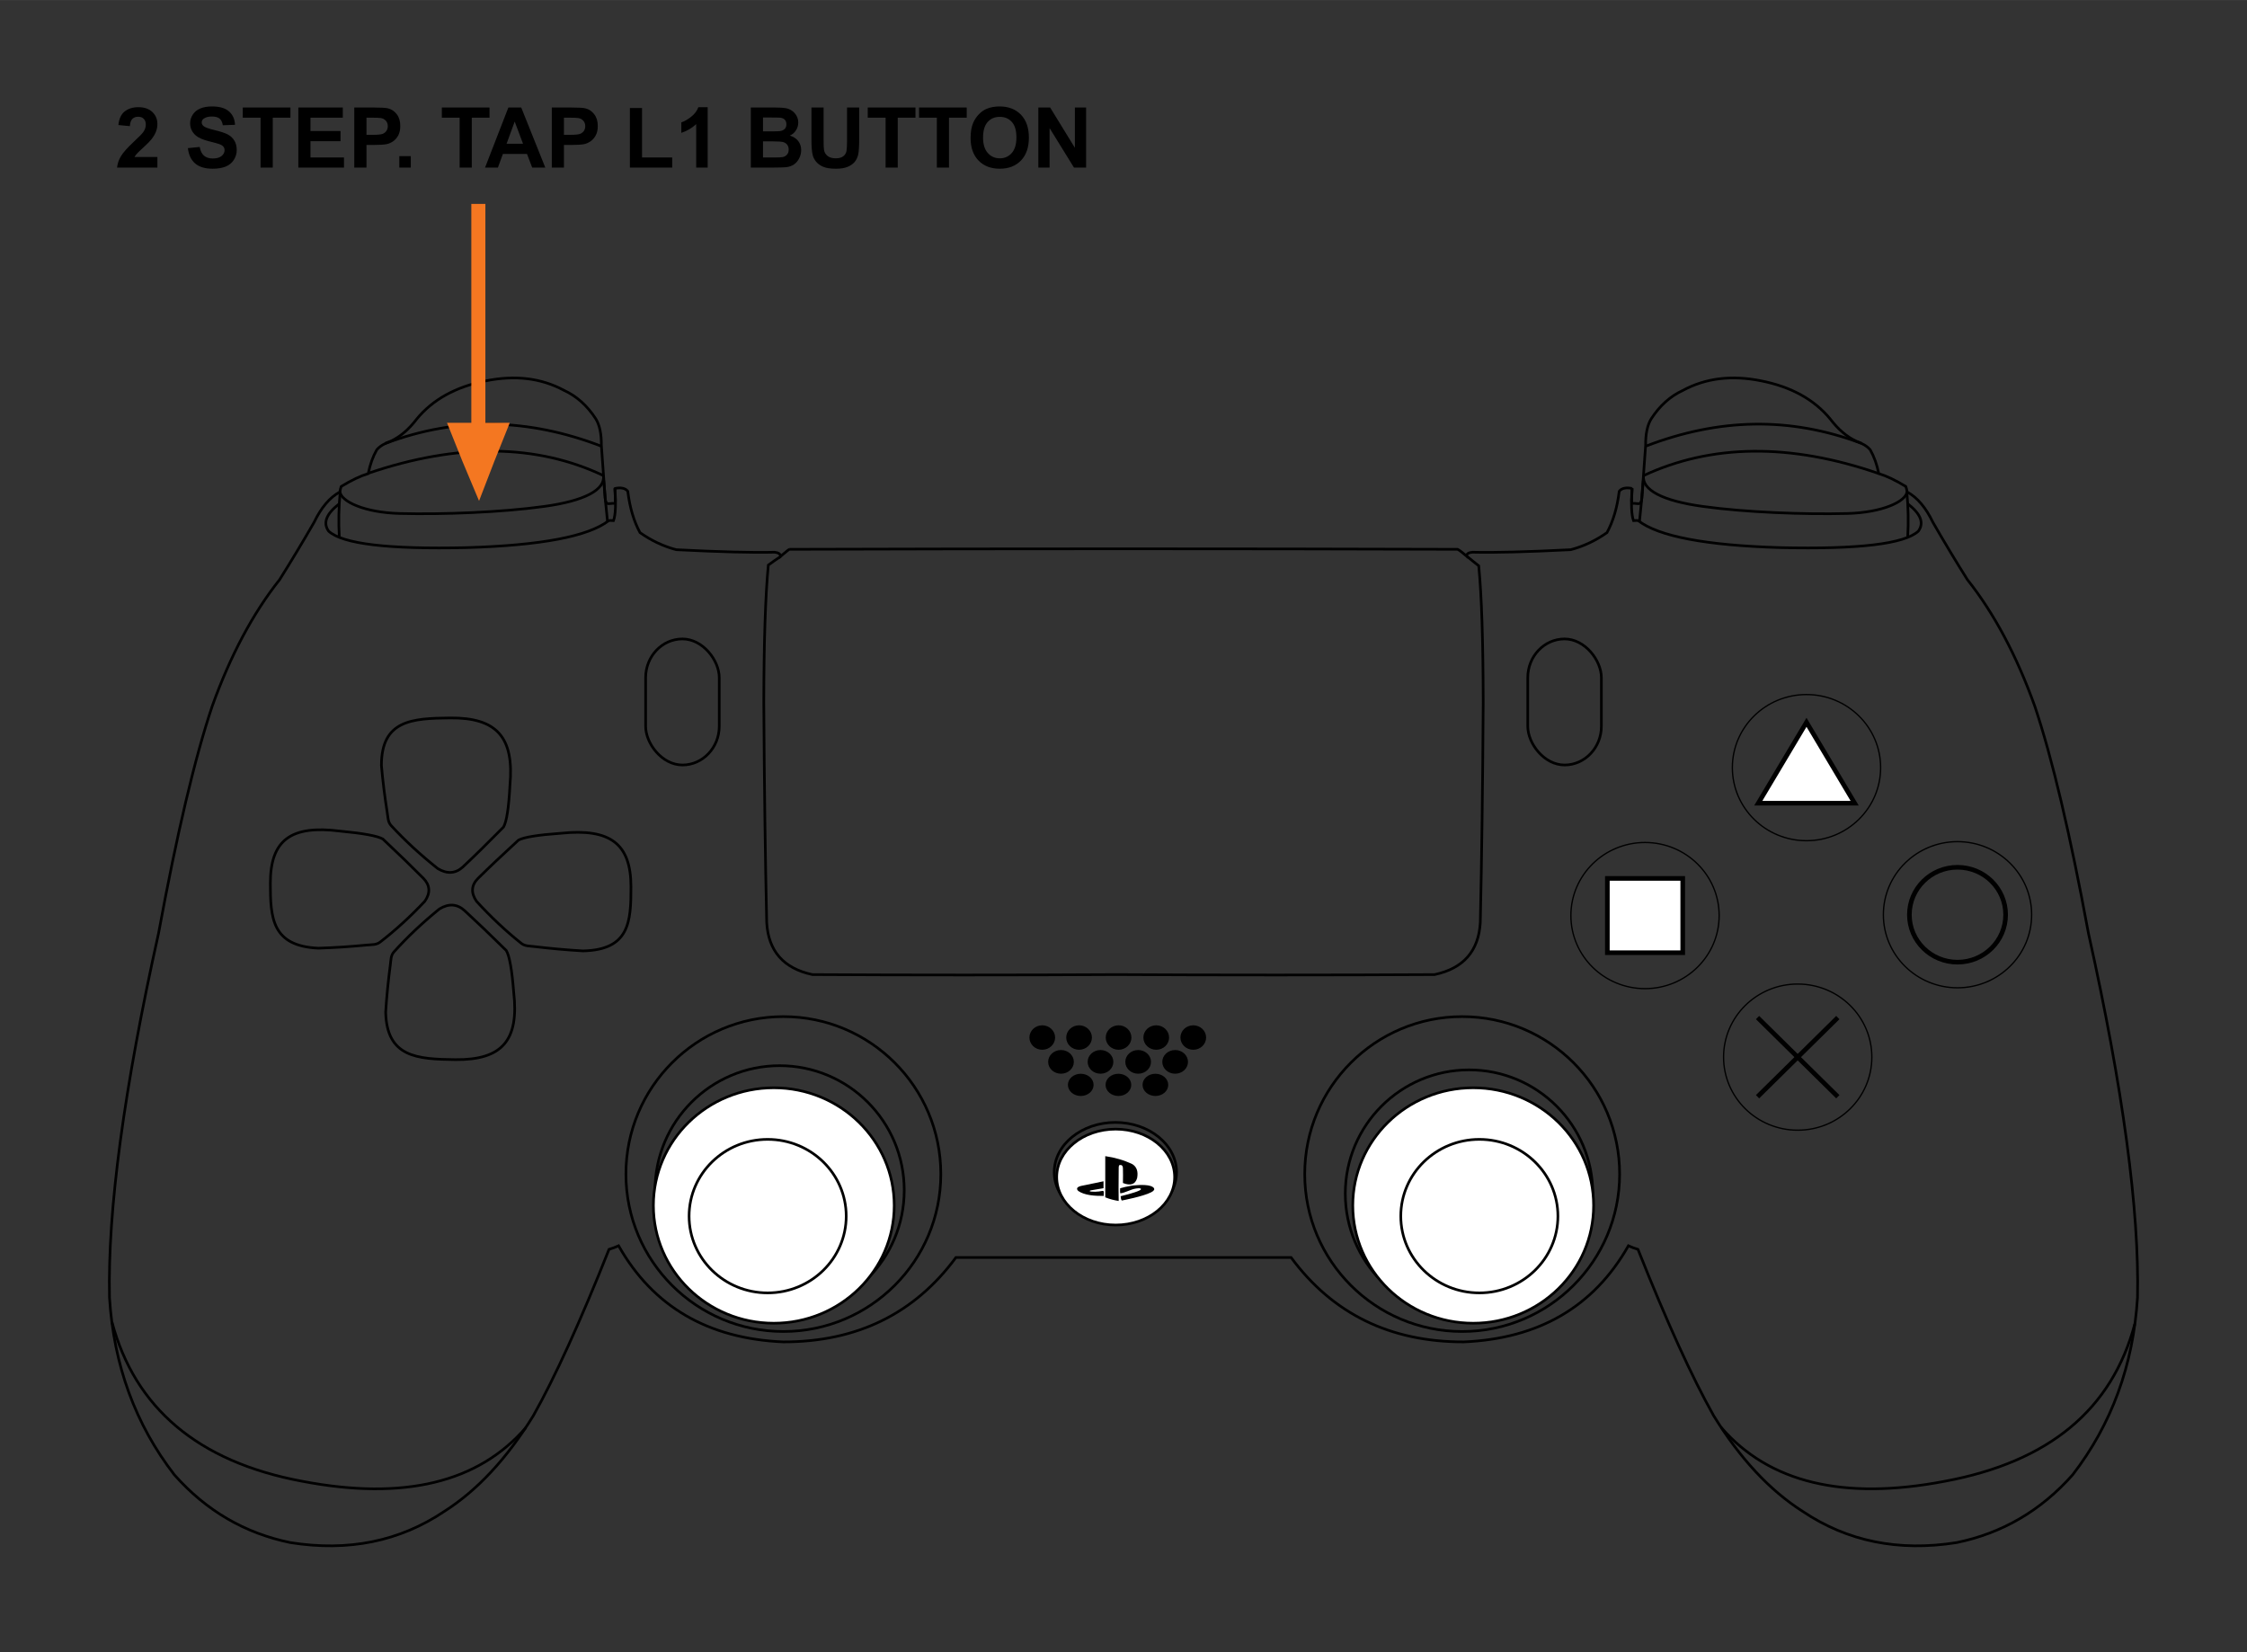 <?xml version="1.0" encoding="UTF-8"?>
<!DOCTYPE svg PUBLIC "-//W3C//DTD SVG 1.1//EN" "http://www.w3.org/Graphics/SVG/1.1/DTD/svg11.dtd">
<!-- Creator: CorelDRAW X7 -->
<svg xmlns="http://www.w3.org/2000/svg" xml:space="preserve" width="4016px" height="2953px" version="1.1" shape-rendering="geometricPrecision" text-rendering="geometricPrecision" image-rendering="optimizeQuality" fill-rule="evenodd" clip-rule="evenodd"
viewBox="0 0 40160 29529"
 xmlns:xlink="http://www.w3.org/1999/xlink">
 <rect x="0" y="0" width="40160" height="29529" fill="#333333" stroke="none"/>
 <g id="Слой_x0020_1">
  <path fill="black" fill-rule="nonzero" d="M2813 2805l0 190 -721 0c8,-72 31,-141 70,-205 39,-65 116,-151 231,-259 93,-86 150,-145 171,-176 28,-42 42,-84 42,-126 0,-46 -12,-81 -37,-106 -24,-25 -58,-37 -101,-37 -43,0 -77,13 -103,39 -25,26 -40,69 -44,129l-205 -20c12,-114 50,-195 115,-245 64,-49 145,-74 242,-74 106,0 189,29 250,86 60,57 90,129 90,214 0,48 -8,94 -26,138 -17,44 -44,90 -82,138 -25,32 -70,78 -135,137 -65,60 -107,100 -124,119 -17,20 -31,39 -42,58l409 0z"/>
  <polygon id="1" fill="black" fill-rule="nonzero" points="4657,2995 4657,2103 4339,2103 4339,1921 5191,1921 5191,2103 4875,2103 4875,2995 "/>
  <polygon id="2" fill="black" fill-rule="nonzero" points="5332,2995 5332,1921 6127,1921 6127,2103 5549,2103 5549,2341 6086,2341 6086,2523 5549,2523 5549,2814 6148,2814 6148,2995 "/>
  <path id="3" fill="black" fill-rule="nonzero" d="M6332 2995l0 -1074 348 0c132,0 218,5 258,16 61,16 113,51 154,105 42,54 62,124 62,210 0,66 -12,121 -35,166 -24,45 -55,80 -91,106 -37,25 -75,42 -113,51 -51,10 -126,15 -224,15l-141 0 0 405 -218 0zm218 -892l0 306 118 0c85,0 142,-6 171,-17 29,-12 51,-29 67,-53 17,-24 25,-52 25,-84 0,-39 -12,-72 -34,-97 -23,-26 -52,-42 -87,-48 -26,-5 -78,-7 -156,-7l-104 0z"/>
  <polygon id="4" fill="black" fill-rule="nonzero" points="7137,2995 7137,2790 7342,2790 7342,2995 "/>
  <polygon id="5" fill="black" fill-rule="nonzero" points="8215,2995 8215,2103 7897,2103 7897,1921 8749,1921 8749,2103 8432,2103 8432,2995 "/>
  <path id="6" fill="black" fill-rule="nonzero" d="M9746 2995l-234 0 -93 -244 -431 0 -89 244 -230 0 417 -1074 230 0 430 1074zm-398 -426l-149 -397 -145 397 294 0z"/>
  <path id="7" fill="black" fill-rule="nonzero" d="M9862 2995l0 -1074 347 0c132,0 218,5 258,16 61,16 113,51 154,105 42,54 63,124 63,210 0,66 -12,121 -36,166 -24,45 -54,80 -91,106 -37,25 -74,42 -112,51 -52,10 -127,15 -225,15l-141 0 0 405 -217 0zm217 -892l0 306 118 0c86,0 142,-6 171,-17 29,-12 51,-29 68,-53 16,-24 24,-52 24,-84 0,-39 -11,-72 -34,-97 -23,-26 -52,-42 -87,-48 -26,-5 -78,-7 -156,-7l-104 0z"/>
  <polygon id="8" fill="black" fill-rule="nonzero" points="11258,2995 11258,1930 11475,1930 11475,2814 12014,2814 12014,2995 "/>
  <path id="9" fill="black" fill-rule="nonzero" d="M12648 2995l-205 0 0 -777c-75,70 -164,122 -266,156l0 -187c54,-18 112,-51 175,-100 63,-49 106,-107 130,-172l166 0 0 1080z"/>
  <path id="10" fill="black" fill-rule="nonzero" d="M13419 1921l430 0c85,0 148,4 190,11 42,7 79,22 112,44 33,22 61,52 83,89 22,38 33,80 33,126 0,50 -14,96 -41,138 -27,42 -63,73 -110,94 66,19 116,52 151,98 35,46 52,100 52,162 0,49 -11,97 -34,143 -22,46 -53,83 -93,111 -39,28 -88,45 -145,51 -36,4 -124,6 -262,7l-366 0 0 -1074zm218 179l0 247 142 0c84,0 137,-1 157,-4 37,-4 66,-17 88,-38 21,-21 31,-49 31,-83 0,-34 -9,-60 -27,-81 -18,-21 -46,-33 -82,-38 -21,-2 -83,-3 -185,-3l-124 0zm0 426l0 288 201 0c78,0 128,-3 149,-7 32,-6 58,-20 78,-43 21,-23 31,-53 31,-91 0,-33 -8,-60 -24,-83 -15,-22 -38,-39 -67,-49 -30,-10 -94,-15 -193,-15l-175 0z"/>
  <path id="11" fill="black" fill-rule="nonzero" d="M14503 1921l217 0 0 582c0,93 3,152 8,180 9,44 31,79 66,106 34,26 82,40 142,40 60,0 106,-13 137,-38 31,-25 50,-56 56,-93 6,-37 10,-97 10,-182l0 -595 217 0 0 565c0,129 -6,220 -17,273 -12,54 -34,99 -65,136 -31,36 -73,65 -126,87 -53,22 -121,33 -206,33 -102,0 -180,-12 -232,-36 -53,-23 -95,-54 -126,-92 -30,-38 -50,-78 -60,-120 -14,-61 -21,-152 -21,-272l0 -574z"/>
  <polygon id="12" fill="black" fill-rule="nonzero" points="15828,2995 15828,2103 15509,2103 15509,1921 16362,1921 16362,2103 16045,2103 16045,2995 "/>
  <polygon id="13" fill="black" fill-rule="nonzero" points="16744,2995 16744,2103 16426,2103 16426,1921 17278,1921 17278,2103 16961,2103 16961,2995 "/>
  <path id="14" fill="black" fill-rule="nonzero" d="M17347 2465c0,-110 16,-202 49,-276 24,-55 58,-104 100,-148 42,-43 88,-76 139,-97 67,-28 144,-42 231,-42 159,0 285,49 381,147 95,99 142,235 142,411 0,173 -47,309 -141,408 -95,98 -221,147 -379,147 -159,0 -287,-49 -381,-147 -94,-97 -141,-232 -141,-403zm223 -8c0,122 28,214 85,277 56,63 127,95 214,95 87,0 158,-32 213,-94 56,-62 84,-156 84,-281 0,-123 -27,-215 -82,-275 -54,-61 -125,-91 -215,-91 -90,0 -162,30 -217,92 -54,61 -82,154 -82,277z"/>
  <polygon id="15" fill="black" fill-rule="nonzero" points="18558,2995 18558,1921 18769,1921 19211,2641 19211,1921 19412,1921 19412,2995 19195,2995 18759,2289 18759,2995 "/>
  <path id="16" fill="black" fill-rule="nonzero" d="M3358 2647l211 -21c13,71 39,123 77,156 39,33 91,50 157,50 70,0 122,-15 158,-45 35,-29 53,-64 53,-103 0,-26 -8,-47 -23,-65 -14,-18 -40,-33 -78,-46 -25,-9 -82,-25 -172,-47 -116,-29 -197,-65 -244,-107 -66,-59 -99,-132 -99,-217 0,-55 16,-106 47,-154 31,-48 75,-84 133,-109 59,-25 129,-37 211,-37 135,0 236,29 304,89 68,60 103,139 107,239l-218 8c-9,-56 -29,-96 -59,-120 -31,-24 -76,-36 -137,-36 -62,0 -111,13 -146,39 -23,16 -35,39 -35,67 0,25 11,47 33,65 27,23 93,47 198,72 106,25 184,51 234,77 50,27 90,63 118,110 29,46 43,103 43,171 0,61 -17,119 -51,173 -34,54 -83,94 -145,120 -63,26 -141,39 -234,39 -136,0 -240,-31 -313,-94 -73,-63 -116,-154 -130,-274z"/>
  <g id="_2762969472432">
   <path fill="none" stroke="black" stroke-width="47.247" d="M14108 9817c-28,15 -99,80 -156,126 -4,-42 -40,-67 -108,-74 -387,10 -973,-5 -1758,-45 -227,-60 -443,-161 -647,-305 -110,-201 -183,-447 -219,-739 -43,-59 -135,-72 -229,-50 -10,-4 23,268 -2,266 -121,-9 -171,73 -179,-173 -15,-196 -43,-595 -62,-865 2,-206 -32,-364 -101,-475 -154,-236 -343,-404 -565,-506 -407,-220 -873,-277 -1397,-171 -538,106 -951,334 -1238,684 -138,182 -292,314 -461,394 -116,41 -201,93 -253,156 -68,120 -119,261 -152,424 -139,42 -300,119 -483,230 -10,25 -17,57 -23,97 -181,99 -335,280 -461,543 -209,363 -415,705 -617,1026 -477,601 -878,1354 -1204,2260 -312,930 -632,2283 -959,4059 -618,2780 -911,4951 -877,6512 76,1210 463,2265 1159,3167 568,641 1259,1045 2075,1212 1034,164 1951,-21 2750,-558 589,-375 1120,-945 1591,-1710 388,-689 839,-1680 1353,-2973 60,-18 117,-39 171,-64 617,1088 1598,1660 2944,1718 1313,1 2342,-502 3085,-1509 982,0 1978,0 2994,0 1016,0 2014,0 2996,0 743,1007 1772,1510 3085,1509 1346,-58 2327,-630 2944,-1718 54,25 111,46 171,64 514,1293 965,2284 1353,2973 471,765 1002,1335 1591,1710 799,537 1716,722 2750,558 816,-167 1507,-571 2075,-1212 696,-902 1083,-1957 1159,-3167 34,-1561 -259,-3732 -877,-6512 -327,-1776 -647,-3129 -959,-4059 -326,-906 -727,-1659 -1204,-2260 -202,-321 -408,-663 -617,-1026 -126,-263 -280,-444 -461,-543 -6,-40 -13,-72 -23,-97 -183,-111 -344,-188 -483,-230 -33,-163 -84,-304 -152,-424 -52,-63 -137,-115 -253,-156 -169,-80 -323,-212 -461,-394 -287,-350 -700,-578 -1238,-684 -524,-106 -990,-49 -1397,171 -222,102 -411,270 -565,506 -69,111 -103,269 -101,475 -19,270 -47,669 -62,865 -8,246 -58,164 -179,173 -25,2 8,-270 -2,-266 -94,-22 -186,-9 -229,50 -36,292 -109,538 -219,739 -204,144 -420,245 -647,305 -785,40 -1371,55 -1758,45 -68,7 -101,26 -105,69 -43,-36 -121,-104 -159,-121 -3980,-12 -7964,-12 -11944,0z"/>
   <rect fill="none" stroke="black" stroke-width="47.247" x="11539" y="11419" width="1316" height="2253" rx="658" ry="693"/>
   <path fill="none" stroke="black" stroke-width="47.247" d="M6583 8458c1603,-545 3013,-524 4205,43"/>
   <path fill="none" stroke="black" stroke-width="47.247" d="M6885 7926c1285,-484 2561,-451 3859,47"/>
   <path fill="none" stroke="black" stroke-width="47.247" d="M6079 8802c-25,267 -30,530 -15,788"/>
   <path fill="none" stroke="black" stroke-width="47.247" d="M10790 8587c18,223 42,505 69,743"/>
   <path fill="none" stroke="black" stroke-width="47.247" d="M6060 9006c-230,179 -292,341 -186,487 249,229 1072,326 2468,294 1331,-40 2177,-201 2539,-483 15,-3 43,-3 84,0 37,-102 45,-296 26,-582"/>
   <path fill="none" stroke="black" stroke-width="47.247" d="M6077 8791c20,171 436,370 1067,386 778,20 1820,-21 2580,-126 730,-100 1093,-299 1061,-550"/>
   <path fill="none" stroke="black" stroke-width="47.247" d="M2002 23631c409,1526 1530,2495 3401,2843 1815,347 3143,24 3995,-958"/>
   <circle fill="none" stroke="black" stroke-width="47.247" cx="13934" cy="21273" r="2227"/>
   <path fill="none" stroke="black" stroke-width="47.247" d="M26217 9941c67,57 160,129 212,171 53,547 78,1353 80,2444 -9,1512 -27,2823 -52,3933 -30,509 -302,819 -817,929 -1730,10 -3943,10 -5688,0 -1744,10 -3702,10 -5432,0 -515,-110 -787,-420 -817,-929 -25,-1110 -43,-2421 -52,-3933 2,-1091 29,-1910 81,-2457 63,-49 148,-104 220,-154"/>
   <rect fill="none" stroke="black" stroke-width="47.247" x="27305" y="11419" width="1316" height="2253" rx="658" ry="693"/>
   <path fill="none" stroke="black" stroke-width="47.247" d="M33575 8462c-1583,-547 -2991,-527 -4203,39"/>
   <path fill="none" stroke="black" stroke-width="47.247" d="M33269 7924c-1285,-484 -2555,-449 -3853,49"/>
   <path fill="none" stroke="black" stroke-width="47.247" d="M34081 8802c25,267 30,530 15,788"/>
   <path fill="none" stroke="black" stroke-width="47.247" d="M29370 8587c-18,223 -42,505 -69,743"/>
   <path fill="none" stroke="black" stroke-width="47.247" d="M34100 9006c230,179 292,341 186,487 -249,229 -1072,326 -2468,294 -1331,-40 -2177,-201 -2539,-483 -15,-3 -43,-3 -84,0 -37,-102 -45,-296 -26,-582"/>
   <path fill="none" stroke="black" stroke-width="47.247" d="M34083 8791c-20,171 -436,370 -1067,386 -778,20 -1820,-21 -2580,-126 -730,-100 -1093,-299 -1061,-550"/>
   <path fill="none" stroke="black" stroke-width="47.247" d="M38154 23664c-409,1525 -1526,2462 -3397,2810 -1815,347 -3142,21 -3994,-961"/>
   <circle fill="none" stroke="black" stroke-width="47.247" cx="26256" cy="21333" r="2212"/>
   <path fill="none" stroke="black" stroke-width="47.247" d="M9114 14038c-21,401 -60,649 -115,743 -281,285 -523,523 -727,714 -130,119 -279,129 -447,29 -311,-247 -589,-503 -833,-768 -61,-66 -56,-142 -71,-234 -44,-278 -79,-558 -104,-841 0,-809 542,-843 1224,-850 837,-9 1152,344 1073,1207z"/>
   <path fill="none" stroke="black" stroke-width="47.247" d="M9181 17731c-31,-402 -76,-650 -133,-744 -288,-284 -537,-522 -745,-713 -133,-120 -282,-130 -448,-30 -305,247 -576,503 -814,768 -59,67 -52,142 -65,234 -37,278 -65,559 -83,842 19,808 562,842 1245,850 837,9 1143,-344 1043,-1207z"/>
   <path fill="none" stroke="black" stroke-width="47.247" d="M10027 14892c-411,29 -665,70 -761,123 -289,265 -530,493 -723,684 -121,122 -130,259 -25,411 257,280 523,530 797,748 69,55 146,48 241,60 286,34 574,60 864,77 829,-19 858,-517 857,-1144 0,-769 -366,-1050 -1250,-959z"/>
   <path fill="none" stroke="black" stroke-width="47.247" d="M6082 14854c412,39 666,86 761,141 289,272 530,506 724,702 121,125 129,262 25,411 -258,274 -523,517 -798,729 -69,53 -146,44 -240,53 -286,28 -574,47 -865,56 -829,-38 -857,-538 -857,-1164 1,-769 367,-1041 1250,-928z"/>
   <circle fill="none" stroke="black" stroke-width="47.247" cx="14001" cy="20983" r="2814"/>
   <circle fill="none" stroke="black" stroke-width="47.247" cx="26133" cy="20983" r="2814"/>
   <ellipse fill="white" stroke="black" stroke-width="47.247" cx="13830" cy="21545" rx="2152" ry="2104"/>
   <ellipse fill="none" stroke="black" stroke-width="47.247" cx="13720" cy="21735" rx="1404" ry="1372"/>
   <ellipse fill="white" stroke="black" stroke-width="47.247" cx="26330" cy="21545" rx="2152" ry="2104"/>
   <ellipse fill="none" stroke="black" stroke-width="47.247" cx="26440" cy="21735" rx="1404" ry="1372"/>
   <g>
    <ellipse fill="none" stroke="black" stroke-width="47.247" cx="19935" cy="20949" rx="1093" ry="889"/>
    <ellipse fill="white" stroke="black" stroke-width="47.247" cx="19940" cy="21037" rx="1054" ry="857"/>
    <g>
     <path fill="black" d="M19994 21464c-83,-13 -163,-34 -240,-65 0,-342 0,-587 0,-736 171,24 332,71 485,143 78,49 106,131 85,247 -32,114 -116,144 -254,90 2,-100 2,-186 0,-259 -1,-53 -23,-72 -67,-59 -8,18 -11,43 -9,74 -3,278 -3,466 0,565z"/>
     <path fill="black" d="M19726 21374c-163,1 -343,-11 -455,-89 -40,-42 -22,-70 47,-89 167,-34 301,-64 405,-84 0,46 0,87 0,124 -72,13 -147,26 -227,38 -72,23 60,32 147,20 38,-5 86,-24 85,11 0,32 -2,48 -2,69z"/>
     <path fill="black" d="M20021 21326c-3,-24 -4,-53 -1,-89 58,-17 122,-32 192,-44 40,-7 239,-31 348,2 53,16 120,61 12,115 -148,74 -497,141 -523,146 -13,-20 -19,-46 -20,-77 27,-6 247,-60 332,-101 50,-23 48,-51 -55,-37 -101,14 -214,86 -285,85z"/>
    </g>
    <g>
     <ellipse fill="black" stroke="black" stroke-width="47.247" cx="18628" cy="18543" rx="206" ry="195"/>
     <ellipse fill="black" stroke="black" stroke-width="47.247" cx="19286" cy="18543" rx="206" ry="195"/>
     <ellipse fill="black" stroke="black" stroke-width="47.247" cx="19992" cy="18543" rx="206" ry="195"/>
     <ellipse fill="black" stroke="black" stroke-width="47.247" cx="20665" cy="18543" rx="206" ry="195"/>
     <ellipse fill="black" stroke="black" stroke-width="47.247" cx="21327" cy="18543" rx="206" ry="195"/>
     <ellipse fill="black" stroke="black" stroke-width="47.247" cx="18963" cy="18978" rx="206" ry="188"/>
     <ellipse fill="black" stroke="black" stroke-width="47.247" cx="19669" cy="18978" rx="206" ry="188"/>
     <ellipse fill="black" stroke="black" stroke-width="47.247" cx="20342" cy="18978" rx="206" ry="188"/>
     <ellipse fill="black" stroke="black" stroke-width="47.247" cx="21003" cy="18978" rx="206" ry="188"/>
     <ellipse fill="black" stroke="black" stroke-width="47.247" cx="19316" cy="19389" rx="206" ry="175"/>
     <ellipse fill="black" stroke="black" stroke-width="47.247" cx="19989" cy="19389" rx="206" ry="175"/>
     <ellipse fill="black" stroke="black" stroke-width="47.247" cx="20650" cy="19389" rx="206" ry="175"/>
    </g>
   </g>
   <g>
    <ellipse fill="none" stroke="black" stroke-width="23.623" cx="29401" cy="16363" rx="1325" ry="1306"/>
    <rect fill="white" stroke="black" stroke-width="82.671" x="28728" y="15699" width="1347" height="1328"/>
   </g>
   <g>
    <ellipse fill="none" stroke="black" stroke-width="23.623" cx="32287" cy="13719" rx="1325" ry="1306"/>
    <polygon fill="white" stroke="black" stroke-width="82.671" points="32287,12909 33148,14355 31425,14355 "/>
   </g>
   <g>
    <ellipse fill="none" stroke="black" stroke-width="23.623" cx="34986" cy="16348" rx="1325" ry="1306"/>
    <ellipse fill="none" stroke="black" stroke-width="82.671" cx="34986" cy="16348" rx="860" ry="848"/>
   </g>
   <g>
    <ellipse fill="none" stroke="black" stroke-width="23.623" cx="32130" cy="18893" rx="1325" ry="1306"/>
    <g>
     <line fill="none" stroke="black" stroke-width="82.671" x1="31412" y1="18186" x2="32847" y2= "19601" />
     <line fill="none" stroke="black" stroke-width="82.671" x1="32847" y1="18186" x2="31412" y2= "19601" />
    </g>
   </g>
  </g>
  <polygon fill="#F47721" points="8562,8952 8836,8242 9111,7556 8675,7556 8675,3644 8424,3644 8424,7556 7989,7556 8264,8242 "/>
 </g>
</svg>
